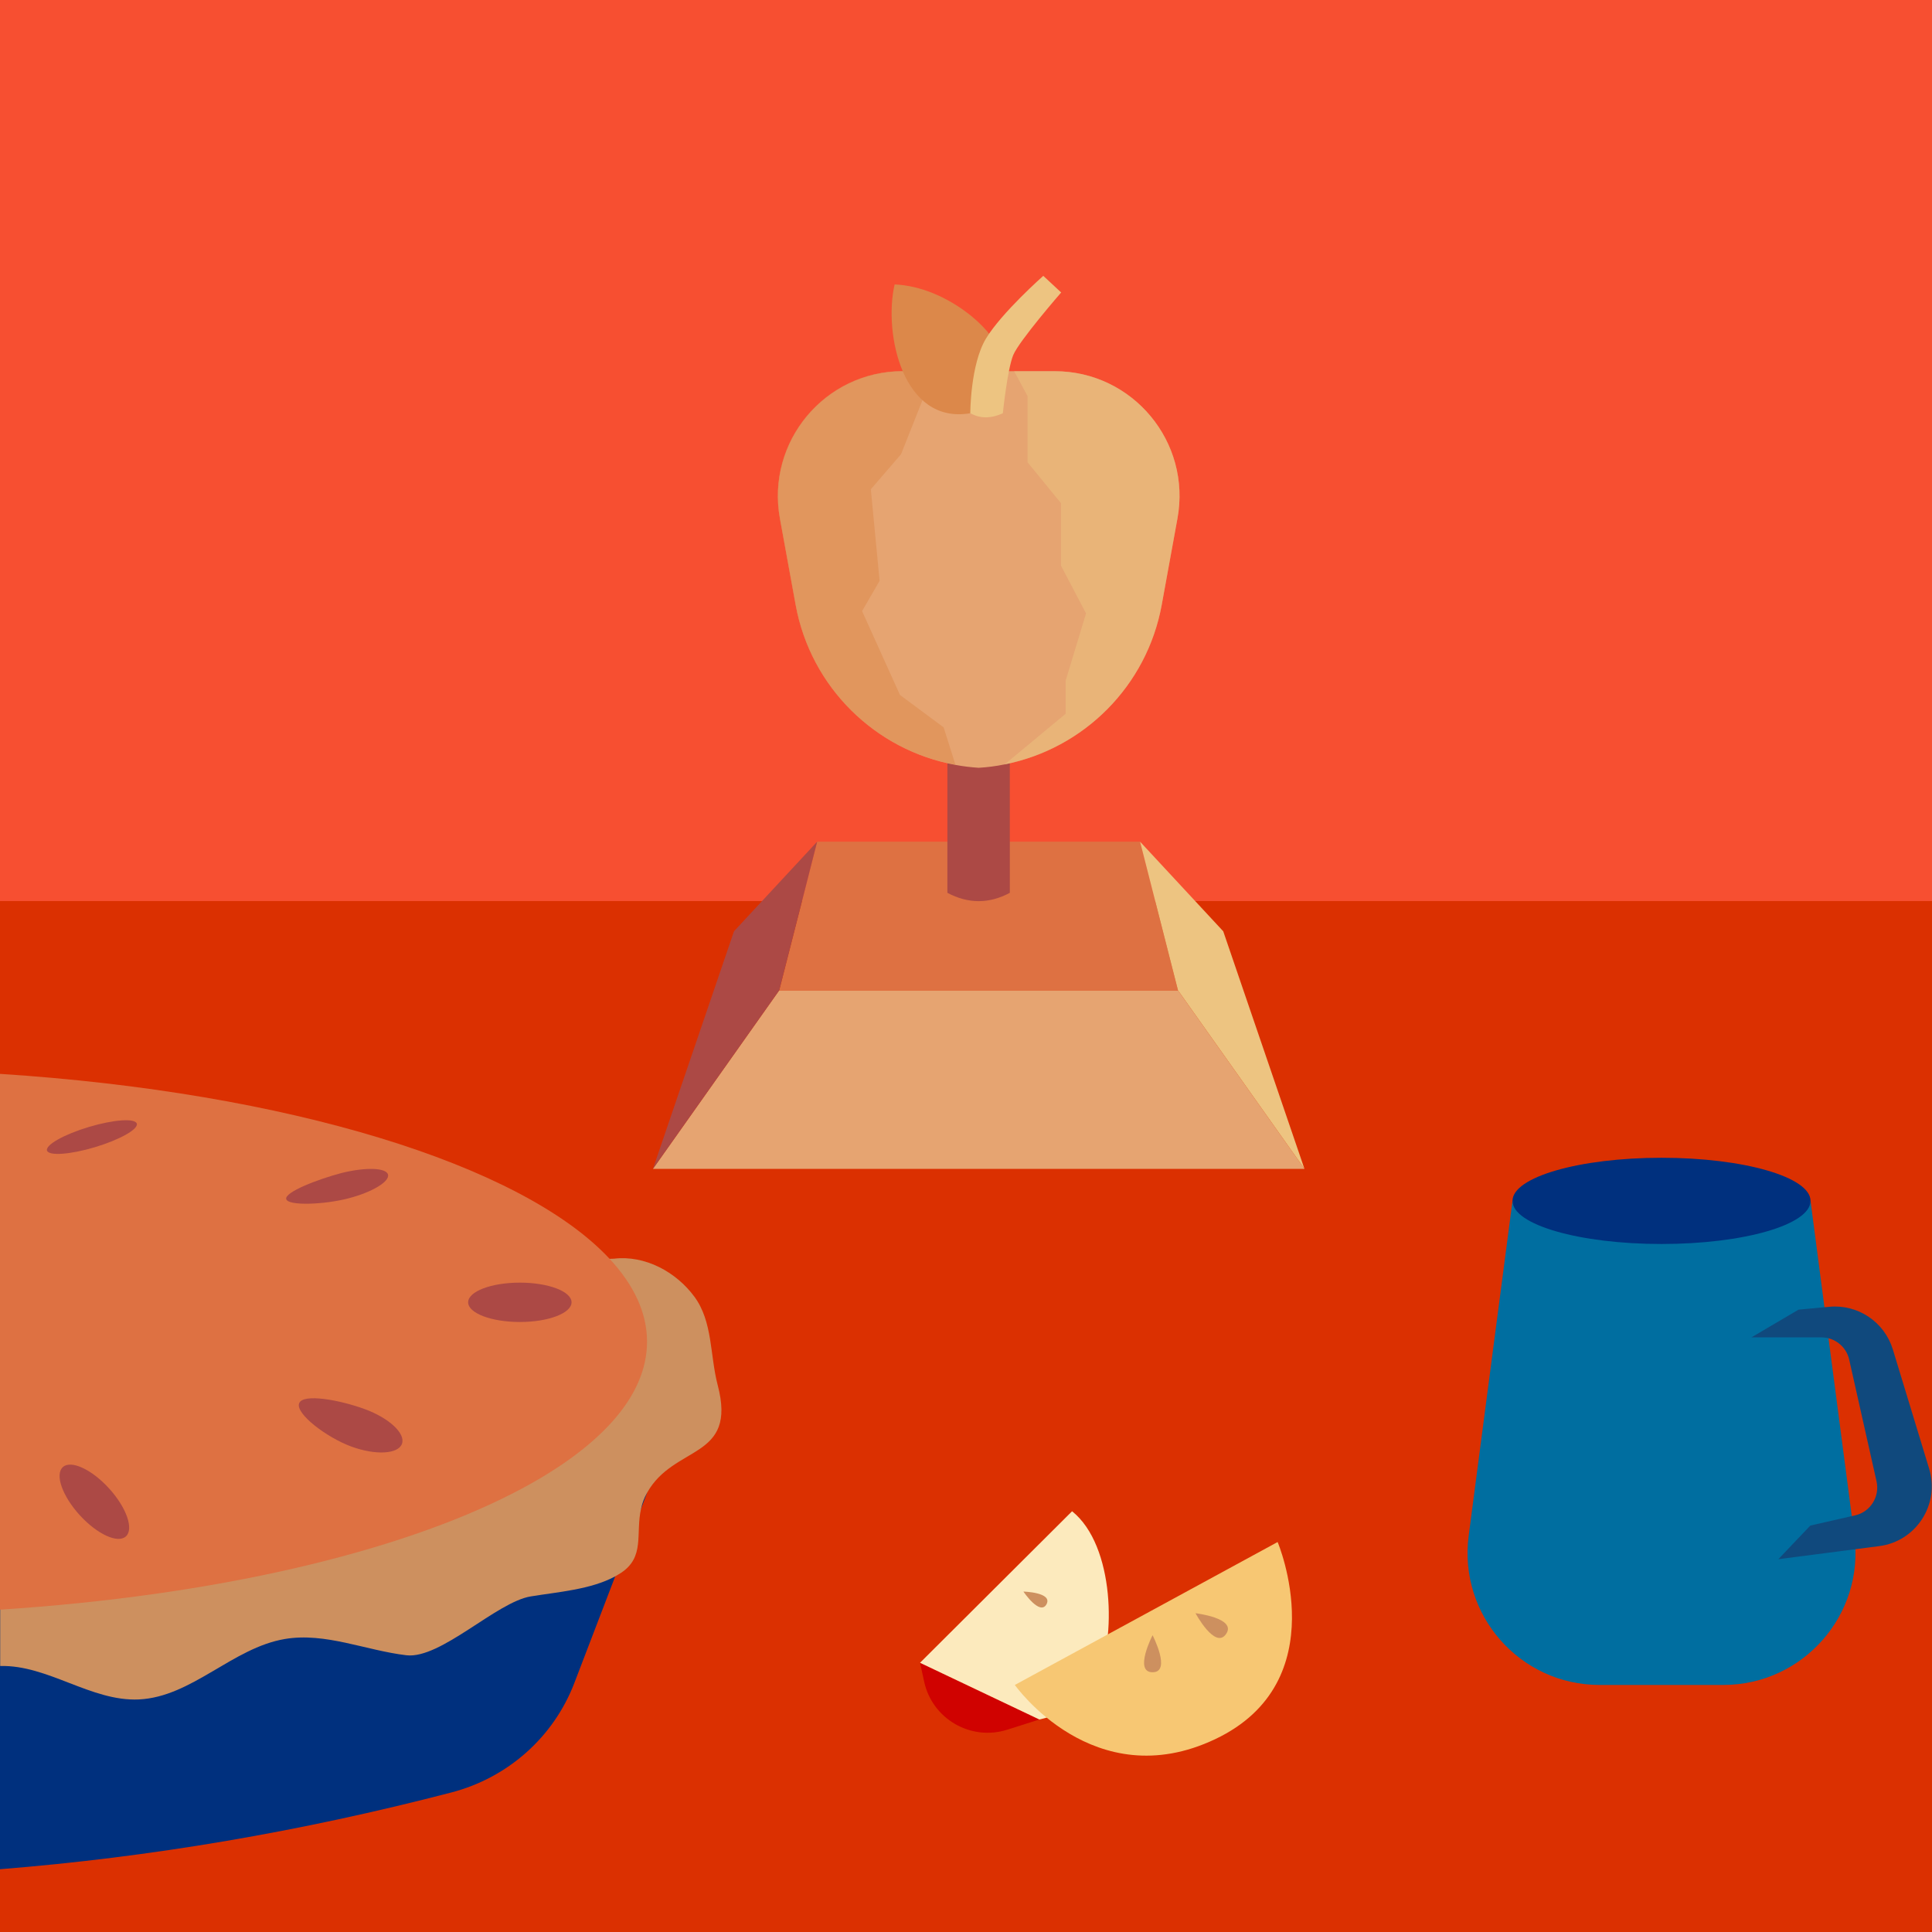 <?xml version="1.0" encoding="utf-8"?>
<!-- Generator: Adobe Illustrator 27.5.0, SVG Export Plug-In . SVG Version: 6.00 Build 0)  -->
<svg version="1.1" id="Layer_1" xmlns="http://www.w3.org/2000/svg" xmlns:xlink="http://www.w3.org/1999/xlink" x="0px" y="0px"
	 viewBox="0 0 1080 1080" style="enable-background:new 0 0 1080 1080;" xml:space="preserve">
<style type="text/css">
	.st0{fill:#F74F31;}
	.st1{fill:#DB3001;}
	.st2{fill:#00307E;}
	.st3{fill:#CD905F;}
	.st4{fill:#DE7142;}
	.st5{fill:#AC4945;}
	.st6{fill:#006EA0;}
	.st7{fill:#10497D;}
	.st8{fill:#D00200;}
	.st9{fill:#FCEABD;}
	.st10{fill:#F7C773;}
	.st11{fill:#E6A471;}
	.st12{fill:#EDC481;}
	.st13{opacity:0.5;fill:#DC884A;}
	.st14{opacity:0.5;fill:#EDC481;}
	.st15{fill:#DC884A;}
</style>
<rect class="st0" width="1080" height="1080"/>
<rect x="0" y="503.7" class="st1" width="1080" height="576.3"/>
<g>
	<path class="st2" d="M361.7,834.5l-3.3,8.7l-14.5,38l-22.8,59.5c-11.6,30.4-37.3,53.1-68.8,61.3c-84.1,21.9-168.2,36.2-252.3,42.9
		V834.5H361.7z"/>
	<path class="st3" d="M361.7,834.5c-1.6,2.9-2.7,5.8-3.3,8.7c-3.3,14.2,2.4,27.2-11.5,36.2c-1,0.6-2,1.2-3,1.8
		c-13.7,7.4-32,8.7-47.2,11.2c-19.1,3.1-50.3,35.1-69.5,32.9c-22.8-2.7-45.3-12.9-67.9-9.1c-29.3,4.9-52,32.4-81.7,33.8
		c-26.7,1.2-50.8-19.4-77.5-18.7v-214l340.6-13.6l2.6-0.1c17.2-2,34.6,7.3,44.9,21.3c10.3,14,8.6,32.6,13,49.4
		C412.2,816.1,376.8,807.4,361.7,834.5z"/>
	<path class="st4" d="M361.7,750c0,31.2-27.4,60.3-74.5,84.5C222.1,868,119.5,892.1,0,899.8V600.3c161,10.4,291.4,50.6,340.6,103.2
		C354.3,718.2,361.7,733.8,361.7,750z"/>
	<ellipse class="st5" cx="290.6" cy="728" rx="28.9" ry="11"/>
	<path class="st5" d="M224.7,807.1c-2.1,5.8-14.8,6.5-28.4,1.5s-31.2-18.3-29.1-24.1s23.1-1.8,36.7,3.2S226.8,801.3,224.7,807.1z"/>
	<path class="st5" d="M216.9,656.6c1,3.9-8.9,9.9-22.2,13.3c-13.3,3.5-33.7,4.3-34.7,0.4c-1-3.9,17.7-11.1,31-14.6
		C204.3,652.4,215.9,652.7,216.9,656.6z"/>
	
		<ellipse transform="matrix(0.739 -0.673 0.673 0.739 -551.607 254.688)" class="st5" cx="53.1" cy="839.7" rx="11.1" ry="26.2"/>
	
		<ellipse transform="matrix(0.958 -0.287 0.287 0.958 -180.448 41.631)" class="st5" cx="51.6" cy="635.5" rx="26.2" ry="5.9"/>
</g>
<path class="st6" d="M963.3,941.9h-69.1c-44.6,0-79-39.2-73.2-83.4l24.5-187.2h166.6l24.5,187.2
	C1042.4,902.7,1007.9,941.9,963.3,941.9z"/>
<ellipse class="st2" cx="928.8" cy="671.3" rx="83.3" ry="24.1"/>
<path class="st7" d="M978.9,747.7l26.5-15.6l17.2-1.6c16-1.5,30.8,8.5,35.5,23.8l20.3,66.7c6.1,20-7.3,40.7-28,43.3l-56.3,7.3
	l17.9-18.8l25-5.7c8.5-1.9,13.9-10.4,12-19l-15.3-68.1c-1.6-7.2-8.1-12.4-15.5-12.4H978.9z"/>
<path class="st8" d="M514.3,929.5l2.3,10.5c4.5,20.9,26.1,33.4,46.5,26.9l18-5.7L514.3,929.5z"/>
<path class="st9" d="M514.3,929.5l85-84.7c24.1,19.3,24.4,72.6,14.1,92.6c-10.3,20-32.4,23.8-32.4,23.8L514.3,929.5z"/>
<path class="st10" d="M567.3,941.9L714.2,862c0,0,33,78-34.9,110.2S567.3,941.9,567.3,941.9z"/>
<path class="st3" d="M668.3,901.8c0,0,11,20.5,17.1,11.6S668.3,901.8,668.3,901.8z"/>
<path class="st3" d="M644.3,914.1c0,0-10.7,20.7,0,20.7S644.3,914.1,644.3,914.1z"/>
<path class="st3" d="M572.1,889.7c0,0,9.2,13.7,12.9,7.1C588.6,890.1,572.1,889.7,572.1,889.7z"/>
<polygon class="st11" points="658.5,553.6 435.6,553.6 365,653.4 729.2,653.4 "/>
<polygon class="st4" points="637.3,470.5 456.8,470.5 435.6,553.6 658.5,553.6 "/>
<polygon class="st5" points="456.8,470.5 410.3,520.6 365,653.4 435.6,553.6 "/>
<polygon class="st12" points="637.3,470.5 683.8,520.6 729.2,653.4 658.5,553.6 "/>
<path class="st5" d="M564.5,499.1c-11.6,6.2-23.2,6.2-34.9,0l0-100.1h34.9L564.5,499.1z"/>
<g>
	<path class="st11" d="M658.2,289.9l-8.8,48.3c-8.3,45.3-43.5,80.3-87.8,89.1h0c-4.8,1-9.6,1.6-14.5,1.9c-4.4-0.3-8.7-0.8-12.9-1.6
		c-45-8.2-81-43.5-89.4-89.4l-8.8-48.3c-7.8-42.9,25.1-82.4,68.7-82.4h85C633.1,207.5,666.1,247,658.2,289.9z"/>
	<path class="st13" d="M527.5,406.6l6.6,20.9c-45-8.2-81-43.5-89.4-89.4l-8.8-48.3c-7.8-42.9,25.1-82.4,68.7-82.4h40.3l-27.6,12.2
		l-13.6,34.3l-16.9,19.6l4.9,51.2l-9.8,16.9l21.2,46.9L527.5,406.6z"/>
	<path class="st14" d="M658.2,289.9l-8.8,48.3c-8.3,45.3-43.5,80.3-87.8,89.1l34.1-28.3v-18.5l11.4-37.6l-14-26.7v-34.9l-18.7-22.9
		v-37l-7.5-13.9h22.6C633.1,207.5,666.1,247,658.2,289.9z"/>
	<path class="st15" d="M556.6,193.8c-0.8-8.5-27-33.5-56.5-34.8c-6.3,27.3,4.5,78.5,42.3,72L556.6,193.8z"/>
	<path class="st12" d="M542.4,231c0,0,0-27.3,8.8-41.8c8.8-14.5,32-35,32-35l10,9.3c0,0-23.5,27-26.8,35c-3.3,8-5.8,32.5-5.8,32.5
		C553.4,234.3,547.5,233.8,542.4,231z"/>
</g>
</svg>
